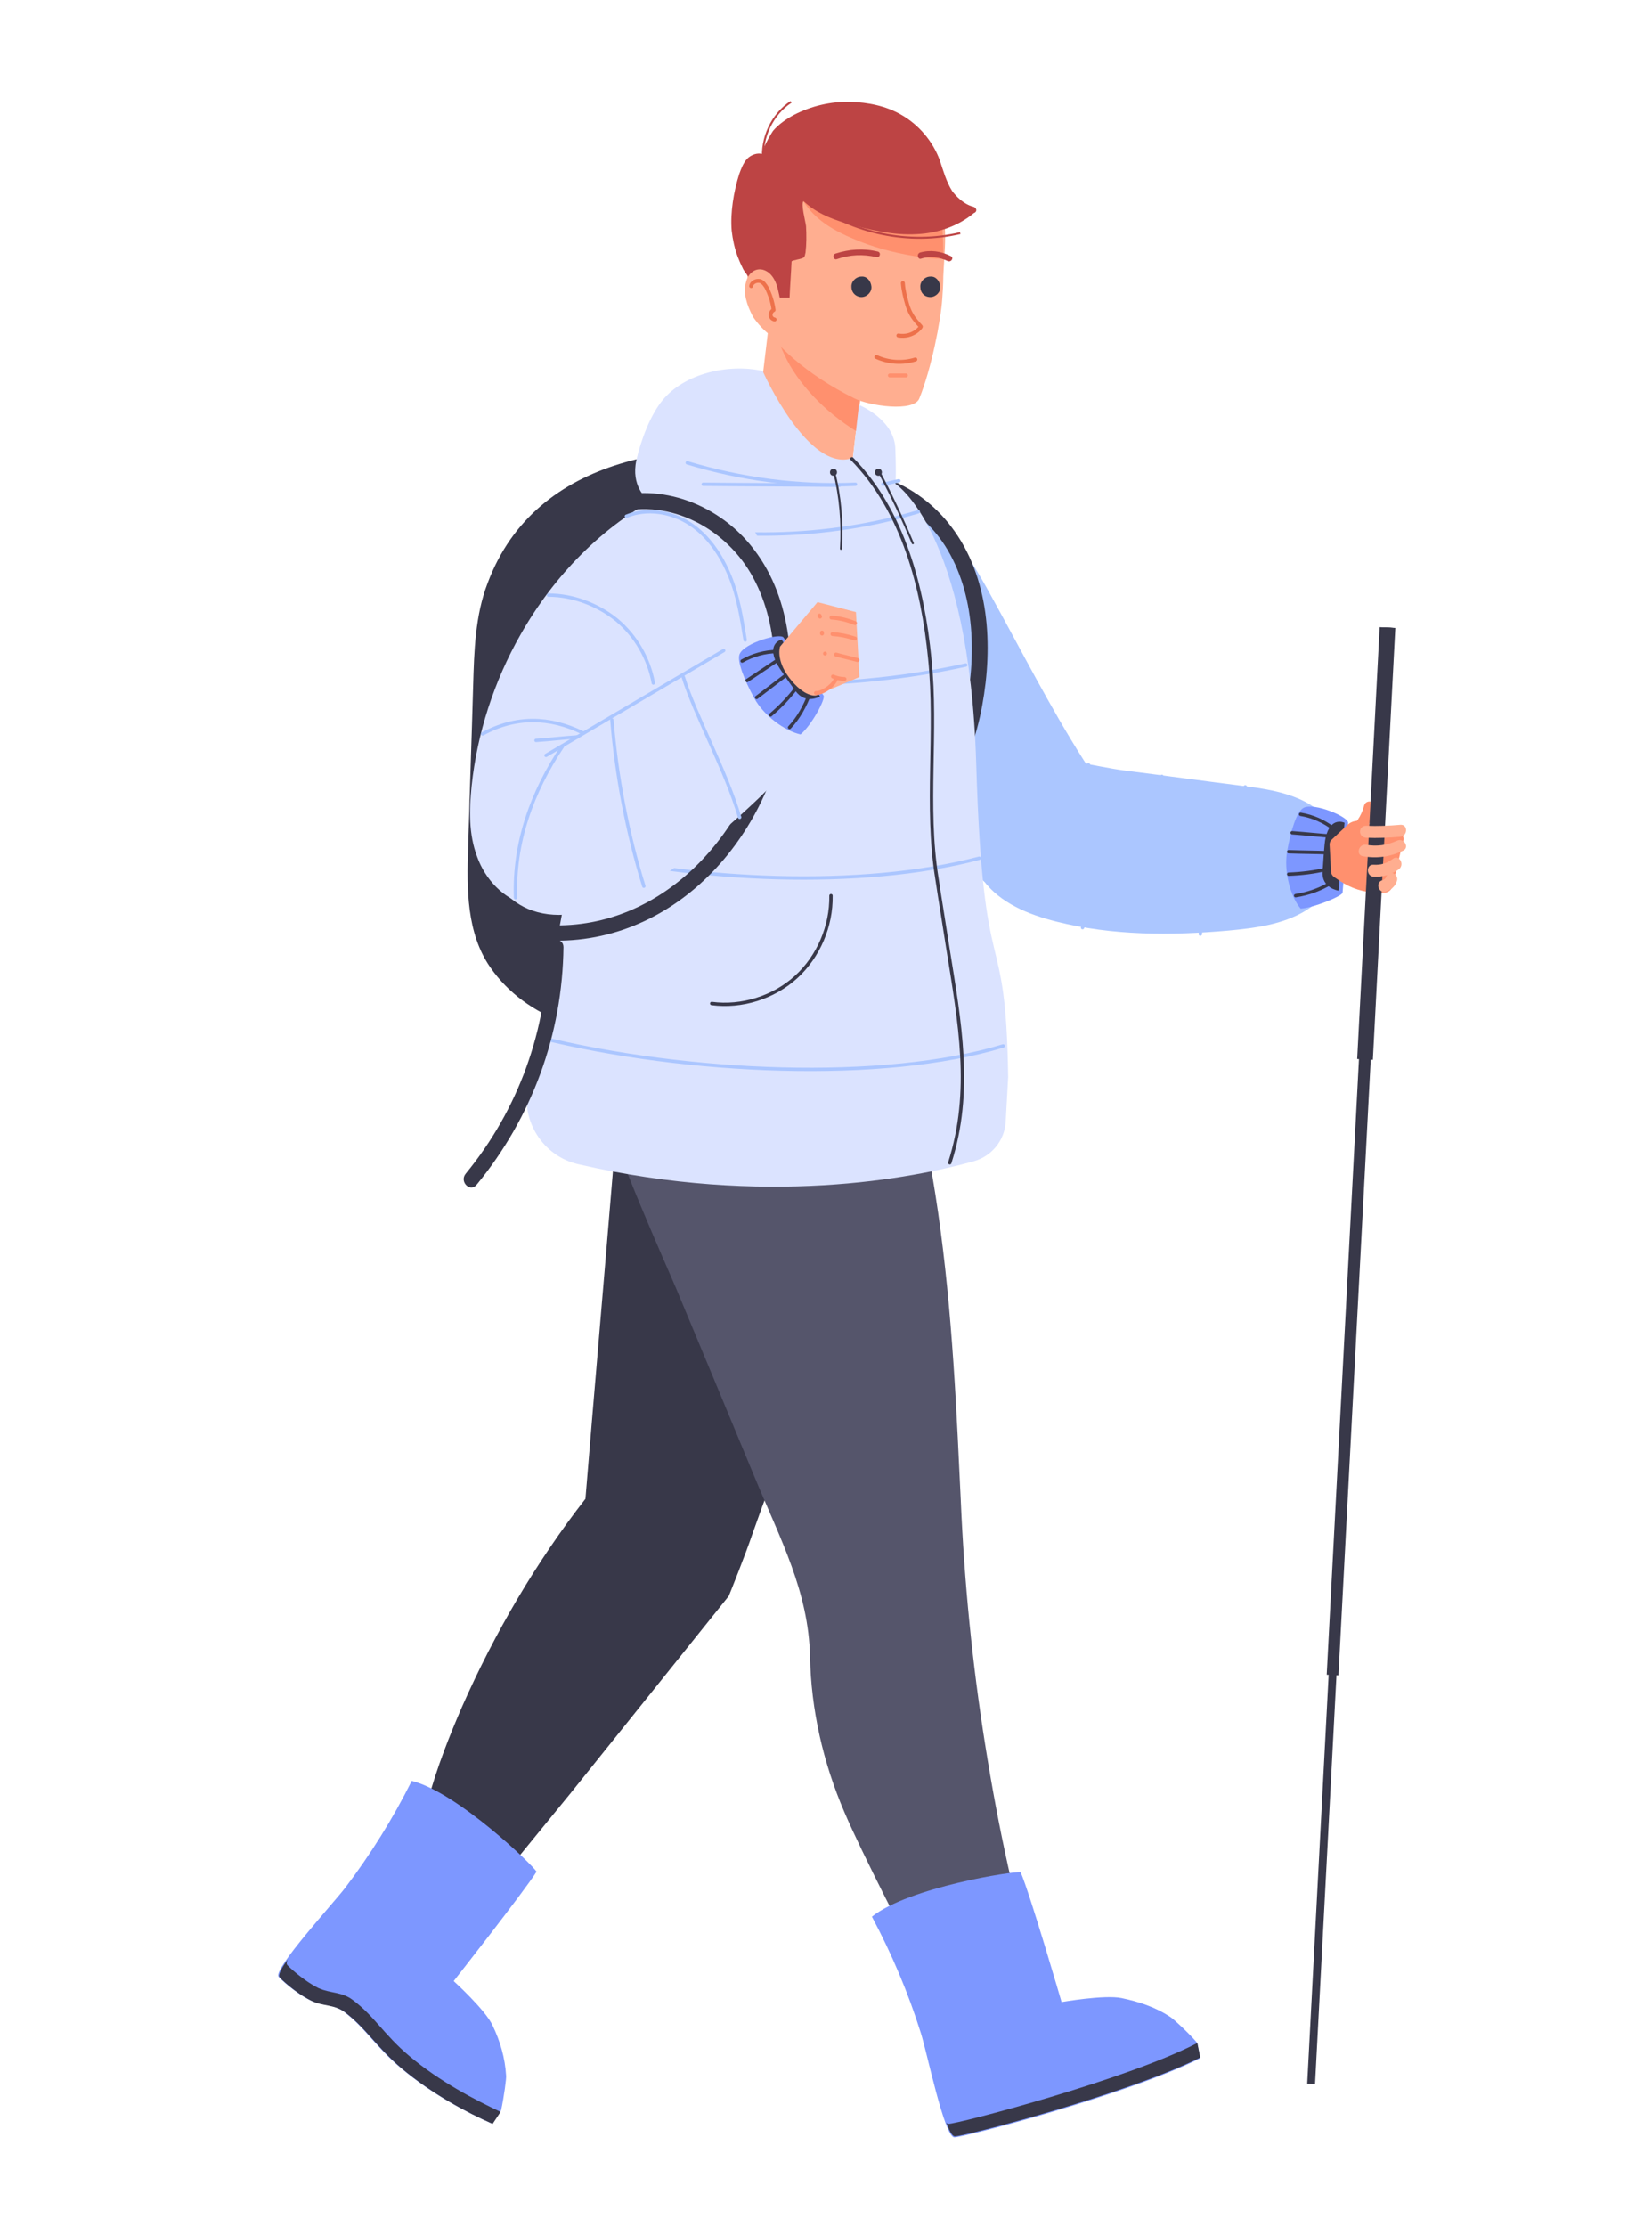 <?xml version="1.0" encoding="utf-8"?>
<!-- Generator: Adobe Illustrator 21.0.0, SVG Export Plug-In . SVG Version: 6.00 Build 0)  -->
<svg version="1.2" baseProfile="tiny" xmlns="http://www.w3.org/2000/svg" xmlns:xlink="http://www.w3.org/1999/xlink" x="0px"
	 y="0px" viewBox="0 0 331 446" xml:space="preserve">
<g id="BACKGROUND">
</g>
<g id="OBJECTS">
	<g>
		<path fill="#383849" d="M97.7,116.8c-2.5,6.5-2.7,13.6-2.9,20.6c-0.3,10.8-0.7,21.6-1,32.4c-0.3,8.3-0.3,17.1,4.4,23.9
			c14.8,21.4,52.7,14,73.9,11c6.1-0.9,12.8-2,16.7-6.8c5.1-6.2,3.7-15.9,3.3-23.3c-0.6-13.1-1.9-26.2-3.1-39.2
			c-1-11.2-1.2-23.8-8-33.3c-4.6-6.4-12.3-9.8-20-10.9C137.3,87.7,107.4,90.8,97.7,116.8z"/>
		<g>
			<path fill="#383849" d="M150.7,307.4c4.8-13.7,10.4-27.1,14.9-40.8c4.2-12.7,7.7-25.5,11-38.4c-3.2-3.2-7.6-5.5-11.3-7.5
				c-7.1-3.9-15-7.6-23.5-7c-6.9,0.5-14.1,4.4-17,11c-1.4,3.2-1.7,6.6-2,10c-1.8,21.8-3.7,43.6-5.5,65.5
				c-9.9,12.7-18.2,26.9-24.7,41.6c-2.6,6-5,12.1-6.7,18.3c-0.9,3.4-1.4,4.8,0.4,7.8c1.9,3.2,4.3,6,7.2,8.2c1.2,0.9,2.6,1.8,4.1,1.6
				c1.7-0.2,3.1-1.8,4.2-3.2c4.2-5.1,8.3-10.2,12.5-15.3l31.7-39.5C146,319.8,149.5,311,150.7,307.4z"/>
			<g>
				<path fill="#7D97FF" d="M100.4,422.7c0.6-2.8,1.1-6.6,1-7c-0.2-3.5-1.2-6.9-2.7-10c-1.4-3.1-7.8-8.9-7.8-8.9s14-17.8,16.6-21.9
					c-0.5-1.1-15.8-15.9-25-18.2c-3.8,7.6-8.3,14.8-13.4,21.5c-2.4,3.1-14.3,16.1-13.3,17.7c0.2,0.3,3.1,3.1,6.3,4.7
					c2.3,1.2,4.7,0.7,6.9,2.4c4.3,3.3,6.2,6.9,11.3,11.2c6.2,5.2,13,8.8,18.2,11.1L100.4,422.7z"/>
				<path fill="#383849" d="M100.3,423c-5.1-2.4-12.1-6-18.3-11.2c-5.1-4.3-7-8-11.3-11.2c-2.2-1.7-4.5-1.3-6.9-2.4
					c-3.2-1.6-6.2-4.5-6.3-4.7c-0.1-0.2-0.1-0.6,0.2-1.1c-1.3,1.8-2,3.1-1.7,3.6c0.2,0.3,3.1,3.1,6.3,4.7c2.3,1.2,4.7,0.7,6.9,2.4
					c4.3,3.3,6.2,6.9,11.3,11.2c6.2,5.2,13,8.8,18.2,11.1L100.3,423z"/>
			</g>
		</g>
		<g>
			<g>
				<path fill="#FFAE90" d="M161.5,94.6L161.5,94.6c-5.5-0.5-10.5-4.1-10.5-4.1l3.5-29.3l19.8,1.8l-3.5,29.3
					C170.8,92.4,167,95.1,161.5,94.6z"/>
			</g>
			<path fill="#FF906E" d="M174.4,63L174.4,63l-19.8-1.8l0,0l-0.2,2.4c0.9,2.4,1.6,5,2.7,7.3c1.4,3.1,3.4,5.8,5.7,8.3
				c2.6,2.8,5.6,5.2,8.8,7.2L174.4,63z"/>
		</g>
		<g>
			<path fill="#FFAE90" d="M189,55.4c0,1.5-0.1,2.9-0.2,4.4c-0.3,4.5-2.2,14.1-4.6,20c-1.1,2.8-10,1.5-13,0
				C161.5,75,155,68.9,152,63.8c-1.6-2.7-2-7.4-2.6-10.5c-1.9-10.2,3.3-22,12.9-26.6c10.2-4.9,22.2,3.6,25.8,13.1
				C190.1,44.7,189.2,50.3,189,55.4z"/>
			<path fill="#FF906E" d="M158.6,36.7c1,1.5,1.9,3,2.9,4.4c2.3,3.2,5.8,5.2,9.4,6.7c3.9,1.7,8.1,2.8,12.3,3.5
				c1.9,0.3,3.9,0.6,5.8,0.5c0.1-23.2-7.9-29.4-19.6-29.9c-6.2-0.3-10.3,5.4-13,10.6C157,34.1,157.7,35.4,158.6,36.7z"/>
			<path fill="#BD4444" d="M195,41.4c-0.9-0.2-1.9-0.8-2.7-1.5c-0.6-0.5-1.1-1.1-1.5-1.6c-1.2-1.9-1.8-4.1-2.5-6.2
				c-1.4-3.8-4.2-7.1-7.7-9.1c-3.1-1.8-6.7-2.5-10.2-2.6c-3.9-0.1-7.8,0.8-11.3,2.6c-1.5,0.8-3.1,1.9-4.2,3.2
				c-0.3,0.4-2.7,4.4-2,4.7c-1.1-0.4-2.4,0.1-3.2,0.9c-0.8,0.9-1.2,2-1.6,3.1c-1.1,3.5-1.8,7.7-1.5,11.3c0.2,1.8,0.6,3.6,1.2,5.2
				c0.3,0.8,0.7,1.7,1.1,2.5c0.3,0.6,1.1,1.4,1.2,2c0.3,1.3,0.7,2.6,1.9,3.3c0.3,0.2,0.5,0.3,0.8,0.4h5.4c0.1-2.4,0.3-4.8,0.4-7.2
				c0-0.3,2.3-0.5,2.5-0.9c0.2-0.2,0.2-0.6,0.3-0.9c0.2-1.7,0.2-3.5,0.1-5.3c-0.1-0.9-1.1-4.6-0.5-5c2.5,2.3,5.2,3.4,8.4,4.4
				c4.7,1.3,9.5,2.5,14.4,2.2c4.1-0.2,8.2-1.6,11.3-4.2C195.9,42.4,195.7,41.6,195,41.4z"/>
			<g>
				<path fill="#BD4444" d="M184.6,51.8c1.8-0.6,3.6-0.3,5.3,0.5c0.7,0.3,1.3-0.7,0.6-1c-2-1-4.1-1.3-6.2-0.7
					C183.6,50.9,183.9,52.1,184.6,51.8L184.6,51.8z"/>
			</g>
			<g>
				<path fill="#BD4444" d="M175.9,50.4c-2.9-0.7-5.7-0.5-8.5,0.4c-0.7,0.2-0.4,1.4,0.3,1.1c2.6-0.9,5.2-1,7.9-0.4
					C176.3,51.7,176.6,50.6,175.9,50.4L175.9,50.4z"/>
			</g>
			<g>
				<path fill="#383849" d="M172.6,59.5c1.1,0,2.1-1,2-2.1c-0.1-1.1-0.9-2.1-2-2c-1.1,0-2.1,1-2,2.1
					C170.6,58.6,171.5,59.5,172.6,59.5L172.6,59.5z"/>
			</g>
			<g>
				<path fill="#383849" d="M186.4,59.5c1.1,0,2.1-1,2-2.1c-0.1-1.1-0.9-2.1-2-2c-1.1,0-2.1,1-2,2.1
					C184.4,58.6,185.2,59.5,186.4,59.5L186.4,59.5z"/>
			</g>
			
				<path fill="none" stroke="#ED714B" stroke-width="0.786" stroke-linecap="round" stroke-linejoin="round" stroke-miterlimit="10" d="
				M180.9,56.7c0.1,1.5,0.5,3,0.9,4.4c0.6,1.9,1.4,2.9,2.7,4.3c0.1,0.1-1.6,2.3-4.5,1.8"/>
			<path fill="#FFAE90" d="M150.8,63.3c0.5,1,4.5,5.9,5.8,3.9c0.7-1,0.2-3.6,0.1-4.7c-0.2-1.6-0.5-3.2-0.9-4.8
				c-0.3-1.1-0.8-2.3-1.8-3.1c-2-1.5-4-0.2-4.5,1.8C148.8,58.7,149.7,61.2,150.8,63.3z"/>
			
				<path fill="none" stroke="#ED714B" stroke-width="0.786" stroke-linecap="round" stroke-linejoin="round" stroke-miterlimit="10" d="
				M175.6,71.5c2.4,1.1,5.2,1.3,7.8,0.5"/>
			
				<line fill="none" stroke="#FF906E" stroke-width="0.786" stroke-linecap="round" stroke-miterlimit="10" x1="178.3" y1="75.2" x2="181.5" y2="75.2"/>
			
				<path fill="none" stroke="#ED714B" stroke-width="0.786" stroke-linecap="round" stroke-linejoin="round" stroke-miterlimit="10" d="
				M150.5,57.3c0.1-0.7,1-1.2,1.8-1c0.6,0.2,1,0.8,1.3,1.3c0.7,1.4,1.2,2.9,1.4,4.5c-0.4,0.2-0.6,0.6-0.6,1c0,0.4,0.3,0.8,0.8,0.9"
				/>
			<path fill="none" stroke="#BD4444" stroke-width="0.393" stroke-miterlimit="10" d="M152.9,32.2c-0.4-4.6,1.8-9.3,5.6-11.8"/>
			<path fill="none" stroke="#BD4444" stroke-width="0.393" stroke-miterlimit="10" d="M162.5,40.6c8.5,6.2,19.7,8.5,29.9,6.1"/>
		</g>
		<g>
			<g>
				<path fill="#ABC6FF" d="M217.1,152.2c-6.8-10.7-12.5-22-18.6-33c-2.5-4.6-5.3-9.2-8.6-13.2c-2-2.4-4.2-4.7-6.9-6.5
					c-12.5-6.1-22,9.8-21.6,20.6c0.2,6.2,2.4,12.1,5,17.7c4.9,10.5,11.7,20.1,19.8,28.4c5.2,5.2,16.2,17.4,24.4,15.6
					c4.7-1,8.3-5.1,9.9-9.6c1.5-4.1,1.6-8.6,1.2-13C220.1,156.8,218.6,154.5,217.1,152.2z"/>
				
					<path fill="none" stroke="#ABC6FF" stroke-width="0.677" stroke-linecap="round" stroke-linejoin="round" stroke-miterlimit="10" d="
					M184.9,163.4c4.3-10.4,13.3-18.7,24-22.3"/>
				
					<path fill="none" stroke="#ABC6FF" stroke-width="0.677" stroke-linecap="round" stroke-linejoin="round" stroke-miterlimit="10" d="
					M169.1,143.4c4.8-12,16.9-20.7,29.8-21.5"/>
			</g>
			<g>
				<g>
					<path fill="#ABC6FF" d="M248.9,157.4c4,0.5,8.1,1.1,11.8,2.8c3.7,1.7,6.9,4.8,7.8,8.7c1.2,5.3-2.3,10.7-6.9,13.5
						c-4.6,2.8-10.2,3.5-15.6,4c-11.4,1-23.1,1-34.3-1.8c-5.6-1.4-11.3-3.7-14.7-8.3c-6.2-8.4-1.4-23,9.6-24.2
						c5.8-0.6,12.7,1.4,18.5,2.2C233,155.3,241,156.4,248.9,157.4z"/>
				</g>
				<g>
					<path fill="#7D97FF" d="M269,178.8c0.4-4.7,0.7-9.3,1.1-14c0.1-1.2-6.8-4.1-8.9-3c-1.4,0.7-2.6,4.7-3.3,8.7
						c-0.7,3.9,0.6,9,2.7,11.5C263.3,181.8,268.9,179.5,269,178.8z"/>
					<path fill="#383849" d="M269.4,164.8c0,0-2.8-1.4-3.8,3c-0.3,1.2-0.5,5.6-0.6,6.7c-0.3,3.4,3.2,3.9,3.2,3.9L269.4,164.8z"/>
					
						<path fill="none" stroke="#383849" stroke-width="0.677" stroke-linecap="round" stroke-linejoin="round" stroke-miterlimit="10" d="
						M260.6,163.1c2.4,0.4,4.7,1.4,6.6,2.9"/>
					
						<path fill="none" stroke="#383849" stroke-width="0.677" stroke-linecap="round" stroke-linejoin="round" stroke-miterlimit="10" d="
						M258.9,166.8c2.7,0.2,5.5,0.5,8.2,0.7"/>
					
						<path fill="none" stroke="#383849" stroke-width="0.677" stroke-linecap="round" stroke-linejoin="round" stroke-miterlimit="10" d="
						M258.2,170.6c2.7,0.1,5.3,0.1,8,0.2"/>
					
						<path fill="none" stroke="#383849" stroke-width="0.677" stroke-linecap="round" stroke-linejoin="round" stroke-miterlimit="10" d="
						M258.2,175.1c2.6-0.1,5.1-0.4,7.6-1"/>
					
						<path fill="none" stroke="#383849" stroke-width="0.677" stroke-linecap="round" stroke-linejoin="round" stroke-miterlimit="10" d="
						M259.6,179.4c2.6-0.4,5.1-1.3,7.3-2.7"/>
				</g>
				
					<path fill="none" stroke="#ABC6FF" stroke-width="0.677" stroke-linecap="round" stroke-linejoin="round" stroke-miterlimit="10" d="
					M195.5,171.4c4.3-8.2,12.1-15,22.6-18.2"/>
				
					<path fill="none" stroke="#ABC6FF" stroke-width="0.677" stroke-linecap="round" stroke-linejoin="round" stroke-miterlimit="10" d="
					M216.9,185.8c4.1-10.4,7.8-22,15.9-30.3"/>
				
					<path fill="none" stroke="#ABC6FF" stroke-width="0.677" stroke-linecap="round" stroke-linejoin="round" stroke-miterlimit="10" d="
					M240.5,187.1c0.6-7.8,4.5-22.8,9-29.5"/>
			</g>
			<g>
				<path fill="#FF906E" d="M279.8,166.5l-2.5-0.3l-4.1-1.6c-1.1-0.4-2.3-0.2-3.2,0.6l-3.2,3c-0.3,0.3-0.4,0.6-0.4,1l0.3,5.4
					c0,0.4,0.2,0.7,0.5,1l1.2,0.8c2.2,1.5,4.9,2.4,7.6,2.4l1.3,0c0.8,0,1.5-0.5,1.7-1.3l2.1-8.9
					C281.5,167.6,280.8,166.6,279.8,166.5z"/>
				<g>
					<path fill="#FF906E" d="M271,168.4c2.3-1.4,3.9-3.8,4.6-6.4c0.4-1.5-1.9-2.1-2.3-0.6c-0.5,2-1.7,3.8-3.5,5
						C268.5,167.1,269.7,169.2,271,168.4L271,168.4z"/>
				</g>
			</g>
			<g>
				
					<line fill="none" stroke="#383849" stroke-width="1.573" stroke-linejoin="round" stroke-miterlimit="10" x1="278" y1="125.7" x2="262.7" y2="417.4"/>
				
					<line fill="none" stroke="#383849" stroke-width="2.359" stroke-linejoin="round" stroke-miterlimit="10" x1="278" y1="125.7" x2="267" y2="335.5"/>
				
					<line fill="none" stroke="#383849" stroke-width="3.145" stroke-linejoin="round" stroke-miterlimit="10" x1="278" y1="125.7" x2="273.5" y2="212.2"/>
			</g>
			<g>
				<g>
					<path fill="#FFAE90" d="M273.7,167.8c2.3,0.1,4.6,0,6.9-0.2c1.5-0.2,1.5-2.5,0-2.4c-2.3,0.2-4.6,0.3-6.9,0.2
						C272.1,165.4,272.1,167.7,273.7,167.8L273.7,167.8z"/>
				</g>
				<g>
					<path fill="#FFAE90" d="M273.1,171.5c2.8,0.5,5.5,0.1,8-1.1c1.4-0.6,0.2-2.7-1.2-2c-2,0.9-4.1,1.2-6.2,0.8
						C272.2,169,271.6,171.3,273.1,171.5L273.1,171.5z"/>
				</g>
				<g>
					<path fill="#FFAE90" d="M279.1,172c-1.2,0.9-2.4,1.3-3.9,1.2c-1.5-0.1-1.5,2.3,0,2.4c1.8,0.1,3.6-0.4,5.1-1.5
						C281.5,173.1,280.3,171.1,279.1,172L279.1,172z"/>
				</g>
				<g>
					<path fill="#FFAE90" d="M277.7,175.7c-0.1,0.3-0.4,0.5-0.7,0.6c-1.5,0.4-0.8,2.7,0.6,2.3c1.1-0.3,2-1.1,2.3-2.2
						c0.2-0.6-0.2-1.3-0.8-1.5C278.5,174.7,277.9,175.1,277.7,175.7L277.7,175.7z"/>
				</g>
			</g>
			<g>
				<path fill="#383849" d="M162,98.4c10.8-3.5,22.3,2.3,27.9,11.8c5.8,9.9,5.7,22.6,3.2,33.4c-5.2,21.7-24.2,40.3-47.8,36.7
					c-2-0.3-2.8,2.7-0.8,3c26.6,4.1,47.8-17.1,52.3-42c2.2-12,1.5-25.7-6.2-35.8c-6.7-8.9-18.6-13.7-29.4-10.2
					C159.3,95.9,160.1,99,162,98.4L162,98.4z"/>
			</g>
		</g>
		<g>
			<g>
				<path fill="#55556B" d="M176,207.7c-12.7-11-39.3-8.6-46.1-0.4c-4,4.8-7.8,10.5-7.6,17.1c0.1,4.2,11.4,29.5,13.1,33.5
					c5.3,12.7,10.6,25.4,15.9,38.2c5.1,12.3,10.7,22.7,11,35.7c0.2,10.6,2.6,21.2,6.9,31.2c3.5,8.2,12.7,26,15.6,31.5
					c3.9,1.2,8.4,0.6,12.1-0.1c3.2-0.6,6.5-1.3,9.5-2.5c-0.5-2-1.1-3.9-1.6-5.9c-1-4-1.9-8.1-2.8-12.1c-1.8-8.1-3.3-16.2-4.6-24.4
					c-2.6-16.3-4.2-32.7-4.9-49.1c-0.2-4.2-0.4-8.3-0.6-12.5c-1-20-2.5-40.2-6.5-59.9C183.7,220.5,181.6,212.6,176,207.7z"/>
			</g>
			<g>
				<path fill="#7D97FF" d="M239.9,409.2c-1.9-2.2-5-5-5.4-5.2c-3-2-6.4-3.1-9.8-3.8c-3.4-0.7-12,0.8-12,0.8s-6.3-21.6-8.2-26
					c-1.2-0.3-22.4,3-29.8,8.9c4,7.5,7.3,15.3,9.8,23.3c1.2,3.7,4.7,20.8,6.7,20.9c1.6,0.1,34.9-8.6,49.2-15.8
					C240.3,411.2,240.1,410.2,239.9,409.2z"/>
				<path fill="#383849" d="M239.9,409.2c-13.9,7.3-48.3,16.3-49.9,16.2c-0.1,0-0.3-0.1-0.4-0.3c0.6,1.7,1.2,2.8,1.7,2.8
					c1.6,0.1,34.9-8.6,49.2-15.8C240.3,411.2,240.1,410.2,239.9,409.2z"/>
			</g>
		</g>
		<g>
			<path fill="#DBE3FF" d="M127.5,92.2c0.9-4,2.8-9.1,5.3-12.1c4.4-5.3,13.1-7.3,20-5.8c0,0,9.2,20.7,18.1,17.4l1.2-10.6
				c0,0,7.2,2.9,7.3,8.9c0.2,5.9,0,6.9,0,6.9s14.8,9.3,16.2,56.1s5.9,30.2,6.4,62.7l-0.5,9c-0.2,3.7-2.8,6.9-6.4,7.9
				c-12.2,3.4-41.8,9.2-79.2,0.6c-7.1-1.6-11.6-8.7-10.1-15.8c3.5-16.8,6.8-33.6,9.7-50.5c1.7-10,3.4-20,4.4-30
				c0.6-6.2,1.3-12.3,2.8-18.4c0.9-3.5,2-6.9,3.2-10.3c0.5-1.2,3.6-8.4,3.6-8.4S126.4,97.3,127.5,92.2z"/>
			
				<path fill="none" stroke="#ABC6FF" stroke-width="0.677" stroke-linecap="round" stroke-linejoin="round" stroke-miterlimit="10" d="
				M115.1,170.6c23.9,5.8,57.2,7.6,81.1,1.3"/>
			
				<path fill="none" stroke="#ABC6FF" stroke-width="0.677" stroke-linecap="round" stroke-linejoin="round" stroke-miterlimit="10" d="
				M108.1,207.8c29.5,7.3,68.9,9,92.9,1.7"/>
			
				<path fill="none" stroke="#ABC6FF" stroke-width="0.677" stroke-linecap="round" stroke-linejoin="round" stroke-miterlimit="10" d="
				M120.5,133.2c23,5.1,50,5.1,73,0"/>
			
				<path fill="none" stroke="#ABC6FF" stroke-width="0.677" stroke-linecap="round" stroke-linejoin="round" stroke-miterlimit="10" d="
				M126.2,103.6c18.4,4.9,39.6,4.4,57.8-1.1"/>
			
				<path fill="none" stroke="#383849" stroke-width="0.677" stroke-linecap="round" stroke-linejoin="round" stroke-miterlimit="10" d="
				M170.7,91.9c10.3,10.5,14.2,25.8,15.6,40.1c1.5,14.6-0.9,29.5,1.4,43.8c0.7,4.7,1.5,9.4,2.2,14c2.4,15,5,28.7,0.4,43.1"/>
			
				<path fill="none" stroke="#383849" stroke-width="0.677" stroke-linecap="round" stroke-linejoin="round" stroke-miterlimit="10" d="
				M142.6,201c6,0.8,12.4-1.2,16.9-5.3c4.5-4.1,7.1-10.2,7-16.3"/>
			
				<path fill="none" stroke="#ABC6FF" stroke-width="0.677" stroke-linecap="round" stroke-linejoin="round" stroke-miterlimit="10" d="
				M137.7,92.7c10.9,3.3,22.3,4.8,33.7,4.3"/>
			
				<path fill="none" stroke="#ABC6FF" stroke-width="0.677" stroke-linecap="round" stroke-linejoin="round" stroke-miterlimit="10" d="
				M140.9,97c9.1,0.1,18.2,0.1,27.3,0.2"/>
			
				<path fill="none" stroke="#ABC6FF" stroke-width="0.677" stroke-linecap="round" stroke-linejoin="round" stroke-miterlimit="10" d="
				M176.9,97c1.1-0.2,2.1-0.5,3.2-0.7"/>
			<circle fill="#383849" cx="167" cy="94.6" r="0.7"/>
			<circle fill="#383849" cx="176" cy="94.6" r="0.7"/>
			<g>
				<path fill="#383849" d="M166.9,94.5c1.3,5.1,1.7,10.2,1.4,15.4c0,0.3,0.4,0.3,0.4,0c0.3-5.3-0.1-10.4-1.4-15.5
					C167.3,94.2,166.9,94.3,166.9,94.5L166.9,94.5z"/>
			</g>
			<g>
				<path fill="#383849" d="M176.1,94.9c2.4,4.6,4.6,9.2,6.6,14c0.1,0.2,0.5,0.1,0.4-0.1c-2-4.8-4.2-9.5-6.6-14.1
					C176.3,94.5,176,94.7,176.1,94.9L176.1,94.9z"/>
			</g>
		</g>
		<g>
			<g>
				<path fill="#DBE3FF" d="M104.3,127.1c-5.3,9.3-8.7,19.8-9.8,30.3c-0.5,4.8-0.6,9.7,1.1,14.2c1.6,4.5,5.3,8.5,9.9,9.6
					c8.2,1.8,19.2-10.4,24.4-15.6c8.2-8.2,14.9-17.9,19.8-28.4c2.6-5.6,4.7-11.5,5-17.7c0.4-10.9-9.3-27-22-20.4
					C120.7,105.3,111,115.3,104.3,127.1z"/>
				
					<path fill="none" stroke="#ABC6FF" stroke-width="0.677" stroke-linecap="round" stroke-linejoin="round" stroke-miterlimit="10" d="
					M125.5,103.4c4.1-1.7,9-0.9,12.7,1.5c3.7,2.4,6.3,6.3,8,10.4c1.7,4.1,2.4,8.5,3.1,12.9"/>
				
					<path fill="none" stroke="#ABC6FF" stroke-width="0.677" stroke-linecap="round" stroke-linejoin="round" stroke-miterlimit="10" d="
					M109.9,119.2c4.9,0,9.9,1.9,13.7,5c3.8,3.2,6.4,7.7,7.3,12.6"/>
				
					<path fill="none" stroke="#ABC6FF" stroke-width="0.677" stroke-linecap="round" stroke-linejoin="round" stroke-miterlimit="10" d="
					M96.7,147c6.6-3.6,13.4-3.5,20.1-0.2"/>
			</g>
		</g>
		<g>
			<g>
				<path fill="#383849" d="M122.5,103c10.8-3.5,22.3,2.3,27.9,11.8c5.8,9.9,5.7,22.6,3.2,33.4c-5.2,21.7-24.2,40.3-47.8,36.7
					c-2-0.3-2.8,2.7-0.8,3c26.6,4.1,47.8-17.1,52.3-42c2.2-12,1.5-25.7-6.2-35.8c-6.7-8.9-18.6-13.7-29.4-10.2
					C119.8,100.6,120.6,103.6,122.5,103L122.5,103z"/>
			</g>
			<g>
				<path fill="#383849" d="M109.8,189.7c-0.2,16.6-5.9,32.5-16.5,45.4c-1.3,1.6,0.9,3.8,2.2,2.2c11.1-13.5,17.2-30.1,17.4-47.6
					C112.9,187.7,109.8,187.7,109.8,189.7L109.8,189.7z"/>
			</g>
		</g>
		<g>
			<g>
				<path fill="#DBE3FF" d="M136,135.3c3.4-2.1,7-4.3,10.9-5.2c3.9-1,8.4-0.6,11.6,1.9c4.2,3.4,5,9.8,3.2,14.9
					c-1.8,5.1-5.7,9.1-9.6,12.9c-8.3,7.9-17.3,15.3-27.7,20.2c-5.2,2.4-11.1,4.2-16.7,2.7c-10.1-2.6-15.6-17-7.8-24.8
					c4.1-4.2,10.8-6.9,15.7-9.9C122.4,143.7,129.2,139.5,136,135.3z"/>
				
					<path fill="none" stroke="#ABC6FF" stroke-width="0.677" stroke-linecap="round" stroke-linejoin="round" stroke-miterlimit="10" d="
					M109.4,151.3c11.9-7,23.7-14,35.6-21"/>
				
					<path fill="none" stroke="#ABC6FF" stroke-width="0.677" stroke-linecap="round" stroke-linejoin="round" stroke-miterlimit="10" d="
					M107.4,148.3c3-0.2,5.3-0.5,8.3-0.7"/>
			</g>
			<g>
				<path fill="#7D97FF" d="M165,139.3c-2.7-3.9-5.3-7.7-8-11.6c-0.7-1-7.9,1.1-8.8,3.3c-0.6,1.4,1,5.3,2.9,8.8
					c1.9,3.5,6.1,6.6,9.3,7.3C162.6,145.3,165.5,139.9,165,139.3z"/>
				<path fill="#383849" d="M156.6,128.1c0,0-3,0.7-1,4.7c0.5,1.1,3.1,4.7,3.8,5.6c2,2.8,4.9,1.1,4.9,1.1L156.6,128.1z"/>
				
					<path fill="none" stroke="#383849" stroke-width="0.677" stroke-linecap="round" stroke-linejoin="round" stroke-miterlimit="10" d="
					M148.7,132.4c2.1-1.2,4.6-1.9,7-1.9"/>
				
					<path fill="none" stroke="#383849" stroke-width="0.677" stroke-linecap="round" stroke-linejoin="round" stroke-miterlimit="10" d="
					M149.7,136.3c2.3-1.5,4.6-3.1,6.9-4.6"/>
				
					<path fill="none" stroke="#383849" stroke-width="0.677" stroke-linecap="round" stroke-linejoin="round" stroke-miterlimit="10" d="
					M151.6,139.7c2.1-1.6,4.2-3.2,6.3-4.8"/>
				
					<path fill="none" stroke="#383849" stroke-width="0.677" stroke-linecap="round" stroke-linejoin="round" stroke-miterlimit="10" d="
					M154.4,143.2c2-1.7,3.7-3.5,5.3-5.6"/>
				
					<path fill="none" stroke="#383849" stroke-width="0.677" stroke-linecap="round" stroke-linejoin="round" stroke-miterlimit="10" d="
					M158.2,145.7c1.8-1.9,3.1-4.3,4-6.7"/>
			</g>
			
				<path fill="none" stroke="#ABC6FF" stroke-width="0.677" stroke-linecap="round" stroke-linejoin="round" stroke-miterlimit="10" d="
				M103.3,179.8c-0.4-11,3.3-21.2,9.4-30.3"/>
			
				<path fill="none" stroke="#ABC6FF" stroke-width="0.677" stroke-linecap="round" stroke-linejoin="round" stroke-miterlimit="10" d="
				M129,177.5c-3.3-10.6-5.5-22.2-6.4-33.3"/>
			
				<path fill="none" stroke="#ABC6FF" stroke-width="0.677" stroke-linecap="round" stroke-linejoin="round" stroke-miterlimit="10" d="
				M148.2,163.7c-2.8-9.5-8.9-20.4-11.3-28.1"/>
		</g>
		<g>
			<path fill="#FFAE90" d="M156.3,129.5c0,0-0.9,2.6,1.8,6.2c3.1,4.1,5.4,3.6,5.4,3.6l8.7-3.7l-0.7-13l-7.7-2L156.3,129.5z"/>
			<path fill="none" stroke="#FF906E" stroke-width="0.786" stroke-linecap="round" stroke-miterlimit="10" d="M166.6,123.7
				c1.6,0.1,3.2,0.5,4.7,1.1"/>
			<path fill="none" stroke="#FF906E" stroke-width="0.786" stroke-linecap="round" stroke-miterlimit="10" d="M166.8,127
				c1.5,0.1,3,0.4,4.5,0.9"/>
			<path fill="none" stroke="#FF906E" stroke-width="0.786" stroke-linecap="round" stroke-miterlimit="10" d="M167.5,131.1
				c1.4,0.4,2.9,0.7,4.3,1.1"/>
			<path fill="none" stroke="#FF906E" stroke-width="0.786" stroke-linecap="round" stroke-miterlimit="10" d="M163.5,138.8
				c1,0.1,3.1-1.1,3.9-2.6"/>
			<path fill="none" stroke="#FF906E" stroke-width="0.786" stroke-linecap="round" stroke-miterlimit="10" d="M166.9,135.5
				c0.7,0.3,1.5,0.5,2.3,0.5"/>
			<path fill="none" stroke="#FF906E" stroke-width="0.786" stroke-linecap="round" stroke-miterlimit="10" d="M164.2,123.3
				c0,0.1,0,0.1,0.1,0.2"/>
			<path fill="none" stroke="#FF906E" stroke-width="0.786" stroke-linecap="round" stroke-miterlimit="10" d="M164.7,126.7
				c0,0.1,0,0.2,0,0.2"/>
			<path fill="none" stroke="#FF906E" stroke-width="0.786" stroke-linecap="round" stroke-miterlimit="10" d="M165.3,130.9
				C165.3,130.9,165.3,130.9,165.3,130.9"/>
		</g>
	</g>
</g>
</svg>
